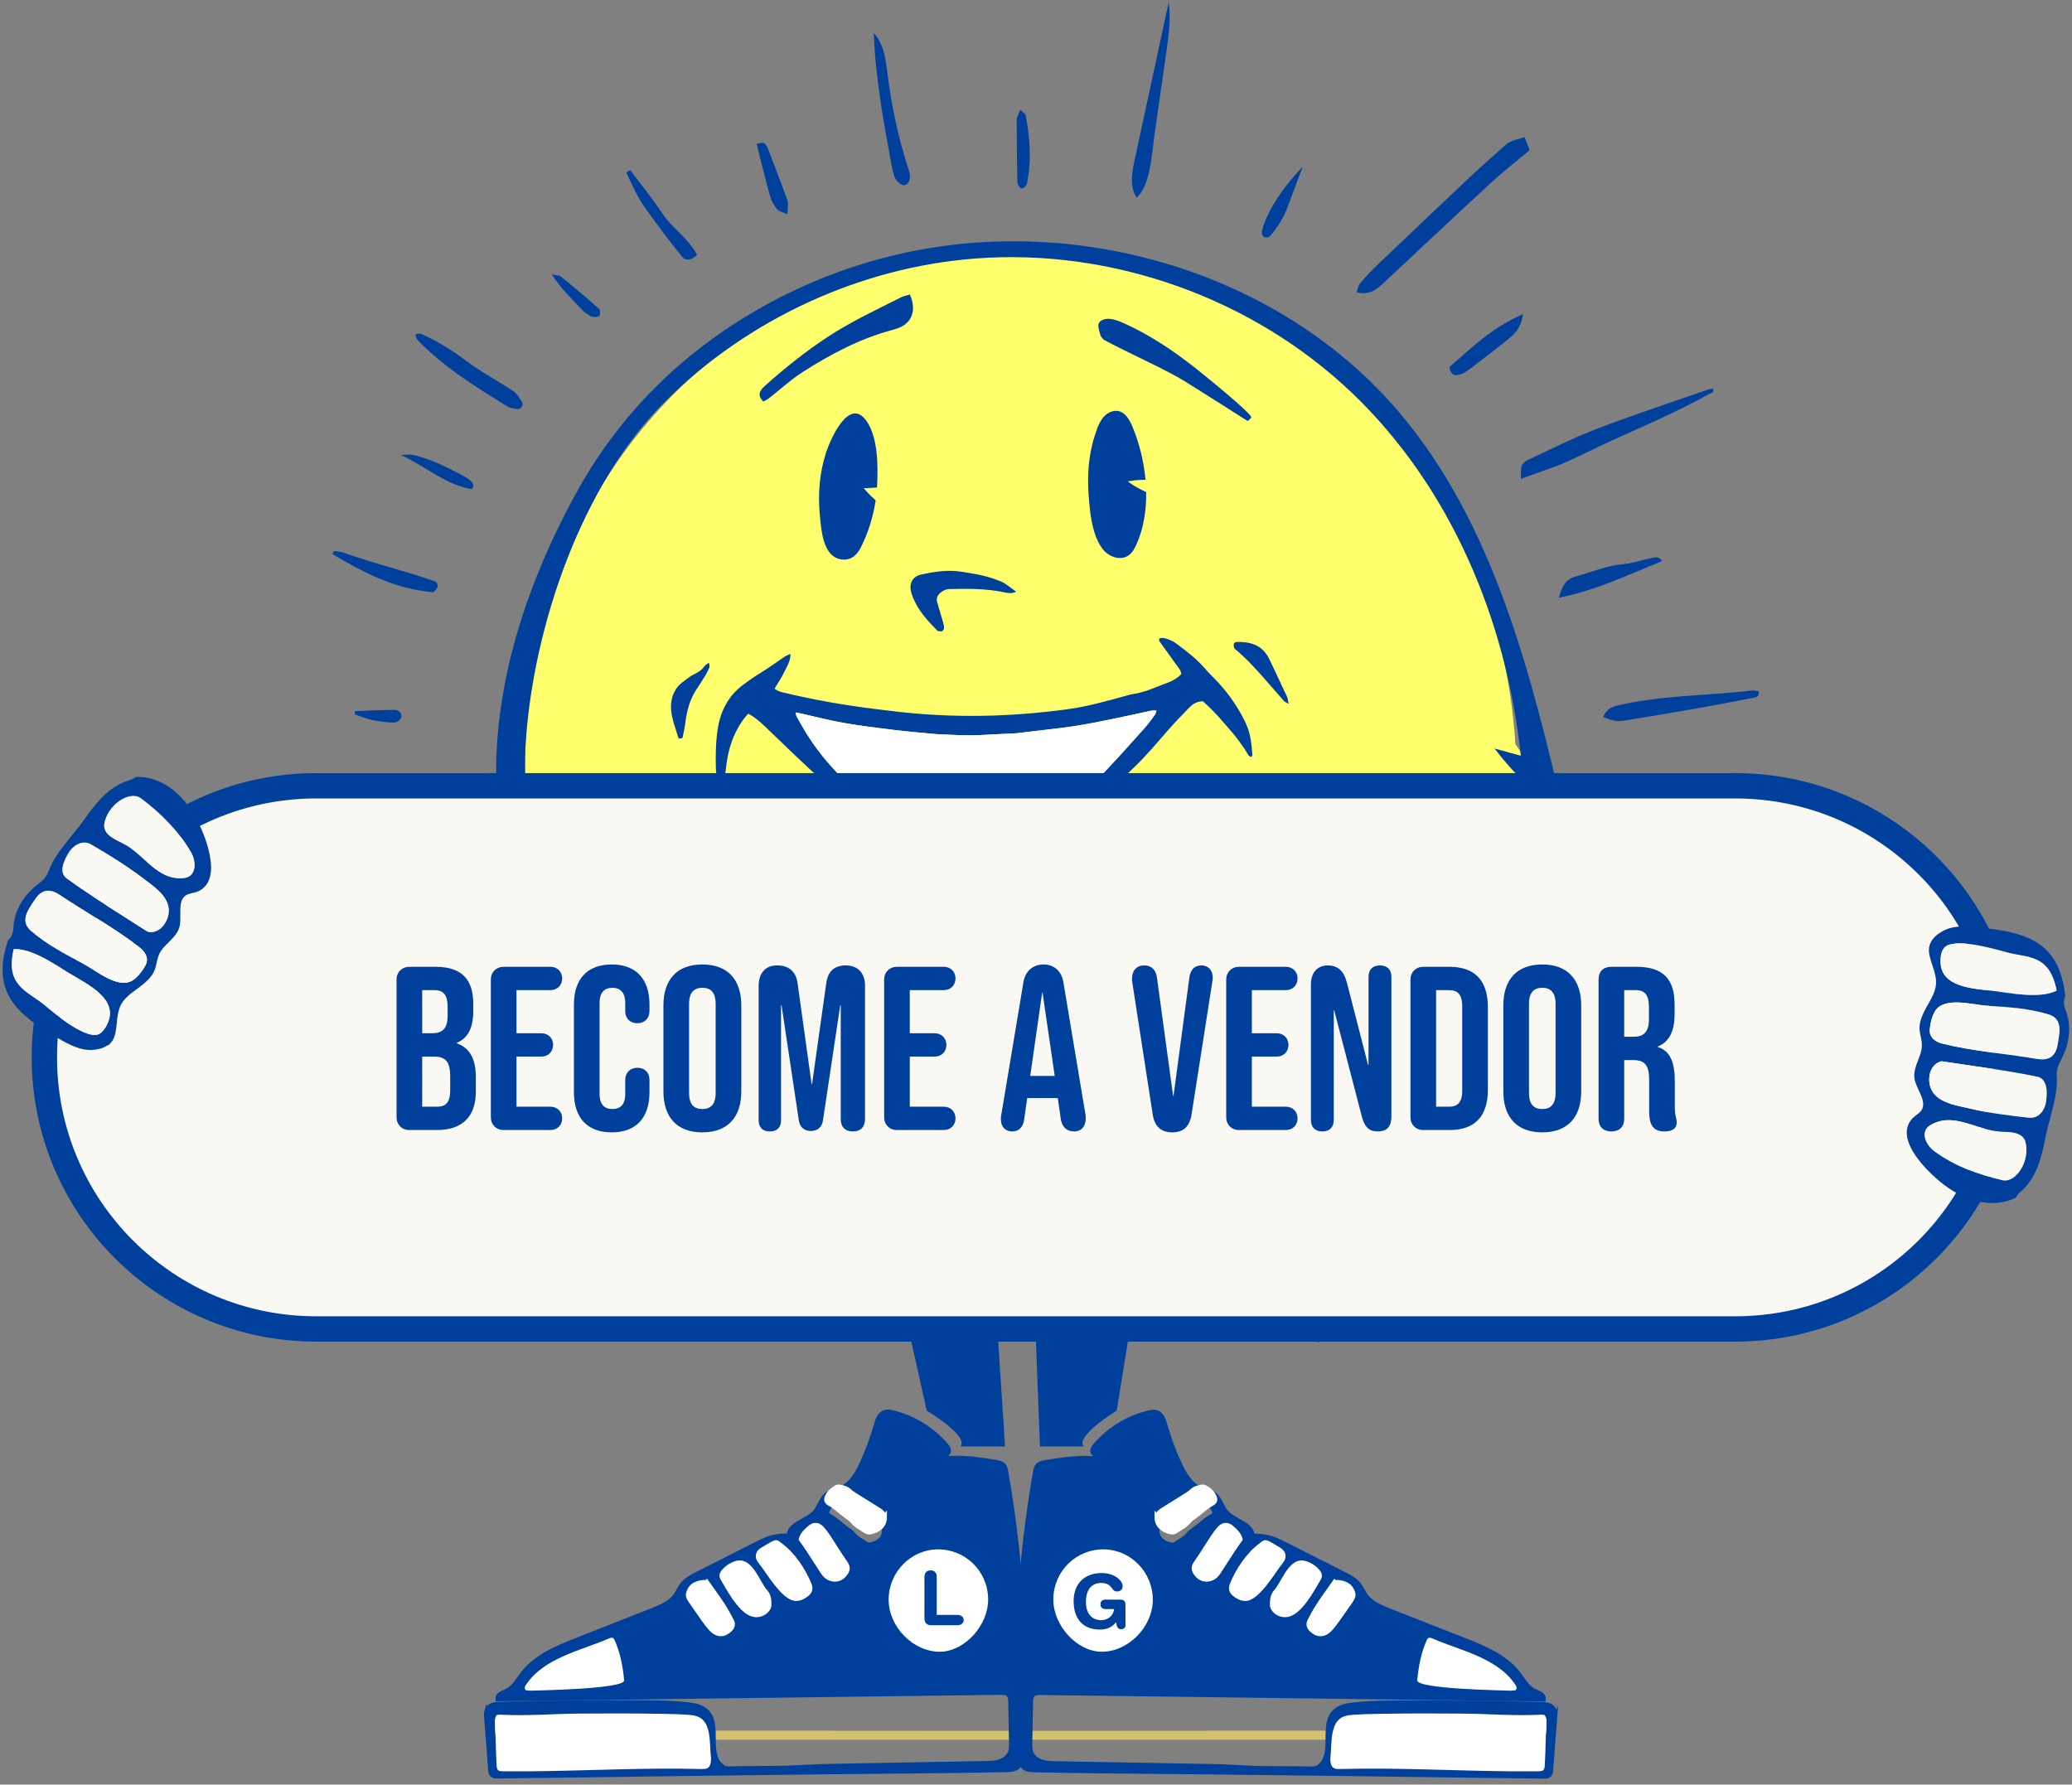 <?xml version="1.0" encoding="UTF-8"?> <svg xmlns="http://www.w3.org/2000/svg" width="368" height="317" viewBox="0 0 368 317" fill="none"><rect x="0" y="0" width="368" height="317" fill="#808080" stroke="none"/><g clip-path="url(#clip0_773_13568)"><path d="M93.333 132.208C92.05 184.355 131.24 224.848 179.801 224.848C228.362 224.848 272.532 184.49 269.152 132.208C266.028 83.8 229.796 44.393 181.25 44.393C132.704 44.393 94.54 83.725 93.348 132.208H93.333Z" fill="#FFFF6E"></path><path d="M269.152 132.208L279.429 147.042L264.791 164.741L247.376 148.475L269.152 132.208Z" fill="#FFFF6E"></path><path d="M55.592 191.756C55.637 191.5 55.652 191.048 55.803 190.626C56.92 187.505 57.75 184.279 59.319 181.324C60.511 179.093 61.99 177.073 64.027 175.52C64.45 175.203 64.903 174.841 65.385 174.676C67.845 173.907 68.796 174.811 69.007 176.816C69.46 181.007 68.992 185.093 67.091 188.877C66.019 191.033 64.646 193.053 63.273 195.043C61.915 197.018 60.164 197.334 58.127 196.113C56.573 195.179 55.652 193.792 55.577 191.741L55.592 191.756Z" fill="white"></path><path d="M76.779 181.55C76.296 183.917 75.873 186.299 75.315 188.651C74.681 191.334 72.81 193.143 70.682 194.726C70.395 194.937 70.079 195.133 69.747 195.239C69.007 195.465 68.298 195.329 67.77 194.757C67.332 194.304 67.513 193.762 67.725 193.249C69.49 189.013 70.592 184.565 71.648 180.133C71.98 178.746 72.734 177.932 74.032 177.495C74.862 177.224 75.436 177.42 75.828 178.173C76.371 179.229 76.703 180.329 76.764 181.565L76.779 181.55Z" fill="white"></path><path d="M294.142 164.5C293.991 164.304 293.84 164.109 293.689 163.928C288.966 158.229 282.341 153.857 279.429 147.058C275.173 152.606 270.103 157.52 264.414 161.576C261.561 158.41 258.709 155.229 255.872 152.063C262.195 161.47 259.253 157.34 252.764 157.716C255.948 157.656 260.747 162.676 262.18 167.425C263.614 172.174 260.067 177.179 257.366 181.4C238.156 211.461 200.339 228.919 165.179 222.692C122.699 215.17 90.647 175.144 93.348 132.239C94.661 111.344 103.323 85.957 118.247 71.182C132.885 56.695 152.729 47.468 173.297 45.916C197.563 44.077 222.462 52.971 240.073 69.75C257.608 86.454 267.552 110.168 270.103 134.244C268.548 133.822 266.994 133.384 265.44 132.962C268.926 137.53 273.106 141.57 277.814 144.887C271.823 119.439 265.304 92.921 248.327 73.037C228.03 49.278 194.228 38.709 163.473 44.348C150.315 46.76 137.699 52.157 126.834 59.951C116.784 67.187 108.589 76.293 102.599 87.102C91.401 107.289 84.46 131.183 90.134 154.174C90.209 154.505 90.224 154.852 90.255 155.289C91.054 156.194 91.824 157.129 92.533 158.093C94.797 161.139 96.94 164.636 97.619 168.42C97.905 170.048 97.875 171.752 97.241 173.305C97.106 173.606 96.955 173.908 96.789 174.194C96.819 174.194 96.864 174.224 96.894 174.239C97.785 174.616 98.373 175.144 98.705 176.124C99.249 177.797 99.837 179.471 100.742 181.008C101.678 182.576 102.553 184.189 103.489 185.742C117.598 208.989 143.116 224.999 170.098 227.939C195.209 230.682 221.33 222.15 239.967 205.129C249.731 196.22 259.343 184.31 272.562 184.536C280.349 184.672 289.268 188.953 295.183 183.903C300.631 179.26 298.578 170.29 294.172 164.546L294.142 164.5ZM270.238 172.943C268.684 172.4 267.462 171.058 266.602 169.702C265.787 168.42 265.138 166.882 265.123 165.33C265.017 165.134 264.896 164.938 264.791 164.742C264.791 164.742 264.836 164.696 264.836 164.681C264.972 164.938 265.108 165.179 265.259 165.435C265.394 165.676 265.545 165.918 265.681 166.159C265.832 166.4 265.968 166.641 266.119 166.867C266.27 167.093 266.421 167.335 266.571 167.561C266.722 167.787 266.888 168.028 267.039 168.254C267.205 168.48 267.371 168.707 267.537 168.933C267.658 169.083 267.764 169.249 267.884 169.4C268.337 169.988 268.85 170.516 269.303 171.089C269.725 171.616 270.163 172.204 270.254 172.883C270.254 172.883 270.223 172.943 270.208 172.943H270.238Z" fill="#00409D"></path><path d="M221.36 128.666C220.032 125.831 218.297 123.284 216.154 121.007C215.46 120.269 214.706 119.575 214.057 118.806C212.548 117.042 210.722 115.655 208.866 114.283C208.518 114.027 208.141 113.816 207.749 113.665C207.16 113.454 206.572 113.153 205.878 113.424C205.878 113.605 205.847 113.786 205.923 113.907C206.904 115.294 207.915 116.681 208.911 118.067C209.273 118.58 209.741 119.047 209.801 119.756C209.213 120.329 208.579 120.781 207.824 121.083C206.979 121.414 206.134 121.746 205.289 122.078C203.946 122.62 202.588 123.103 201.139 123.299C200.777 123.344 200.415 123.48 200.053 123.57C196.597 124.52 193.156 125.5 189.595 125.982C179.454 127.354 169.51 127.58 159.263 126.404C153.846 125.786 148.443 125.047 143.101 123.902C141.788 123.63 140.491 123.344 139.193 123.027C138.635 122.892 138.046 122.756 137.578 122.304C138.167 121.309 138.801 120.404 139.268 119.409C139.736 118.429 140.4 117.495 140.4 116.153C139.947 116.364 139.615 116.469 139.329 116.665C137.91 117.615 136.537 118.64 135.073 119.53C134.017 120.163 133.021 120.872 132.04 121.595C129.384 123.555 127.981 126.254 127.483 129.419C127.105 131.847 127.075 134.304 127.151 136.776C127.166 137.425 127.452 137.892 127.815 138.359C128.071 138.676 128.599 138.555 128.675 138.133C128.811 137.515 128.886 136.867 128.962 136.234C129.294 133.203 130.184 130.384 131.965 127.882C132.236 127.505 132.553 127.158 132.885 126.766C134.017 127.369 134.922 128.138 135.752 128.937C139.359 132.344 142.86 135.887 146.617 139.128C148.836 141.058 150.933 143.138 153.318 144.857C154.827 145.942 156.321 147.133 157.98 147.962C165.797 151.927 173.614 151.731 181.899 149.53C184.344 148.882 186.637 147.872 188.75 146.485C189.64 145.897 190.5 145.264 191.406 144.706C193.458 143.44 195.36 141.977 197.17 140.379C198.574 139.143 199.857 137.786 201.215 136.505C203.478 134.379 205.455 131.982 207.492 129.661C208.684 128.304 209.952 126.992 211.22 125.681C211.869 125.017 212.653 124.595 213.619 124.55C213.8 124.701 213.951 124.852 214.102 124.987C215.898 126.585 217.422 128.47 218.991 130.279C219.761 131.168 220.41 132.148 221.089 133.098C221.33 133.445 221.511 133.852 221.753 134.183C221.843 134.319 222.07 134.364 222.236 134.455C222.341 134.274 222.432 134.183 222.432 134.093C222.281 132.223 222.13 130.369 221.33 128.635L221.36 128.666ZM205.183 126.857C204.55 127.716 203.931 128.59 203.222 129.389C200.913 131.982 198.589 134.56 196.205 137.093C193.564 139.912 193.488 139.867 189.67 140.666C184.992 141.661 180.239 141.902 175.47 141.947C172 141.977 168.529 141.721 165.043 141.676C160.968 141.631 156.969 140.832 152.925 140.455C152.14 140.379 151.522 140.033 150.948 139.505C147.553 136.369 144.625 132.857 142.347 128.801C142.06 128.289 141.758 127.776 141.487 127.264C141.396 127.098 141.381 126.902 141.29 126.555C141.683 126.63 141.939 126.661 142.181 126.721C144.731 127.294 147.266 127.957 149.847 128.409C152.684 128.907 155.551 129.269 158.418 129.615C160.908 129.917 163.413 130.143 165.918 130.369C167.306 130.49 168.695 130.49 170.083 130.565C173.297 130.731 176.497 130.399 179.696 130.294C180.767 130.264 181.823 130.083 182.88 129.962C185.475 129.646 188.086 129.389 190.682 128.997C193.111 128.62 195.526 128.138 197.925 127.64C200.128 127.203 202.316 126.691 204.504 126.223C204.746 126.178 205.017 126.223 205.365 126.223C205.274 126.48 205.259 126.706 205.153 126.857H205.183Z" fill="#00409D"></path><path d="M173.765 159.661C172.437 159.661 171.094 159.721 169.766 159.646C168.981 159.601 168.182 159.39 167.412 159.178C166.642 158.967 165.888 158.666 165.496 157.852C165.254 157.339 164.726 157.324 164.288 157.158C162.87 156.676 161.451 156.224 160.048 155.711C159.082 155.364 158.222 154.822 157.467 154.143C157.317 154.008 157.181 153.827 157.09 153.646C157.045 153.585 157.09 153.435 157.151 153.359C157.211 153.284 157.347 153.209 157.422 153.224C157.875 153.359 158.343 153.495 158.78 153.661C160.033 154.128 161.27 154.626 162.523 155.093C164.998 156.013 167.593 156.405 170.204 156.646C177.296 157.309 183.876 155.575 190.093 152.229C190.319 152.108 190.576 152.002 190.832 151.942C191.104 151.882 191.466 152.319 191.361 152.59C191.3 152.741 191.24 152.892 191.134 153.013C190.334 154.023 189.489 154.957 188.403 155.681C185.596 157.55 182.533 158.741 179.213 159.239C177.417 159.51 175.606 159.616 173.795 159.797C173.795 159.751 173.795 159.721 173.795 159.676L173.765 159.661Z" fill="#00409D"></path><path d="M180.511 105.102C179.575 105.524 178.896 105.313 178.277 105.193C175.078 104.529 171.864 104.56 168.634 104.635C167.985 104.65 167.472 104.921 166.989 105.328C166.461 105.781 166.265 106.308 166.446 106.957C166.748 108.072 167.11 109.173 167.427 110.288C167.548 110.695 167.653 111.118 167.669 111.54C167.669 111.736 167.503 112.022 167.337 112.112C167.155 112.203 166.869 112.128 166.642 112.097C166.537 112.082 166.431 111.977 166.341 111.886C164.666 110.183 163.081 108.419 162.161 106.173C161.995 105.781 161.859 105.374 161.768 104.967C161.481 103.534 162.161 102.374 163.549 102.072C165.933 101.544 168.333 101.168 170.792 101.56C172.845 101.876 174.882 102.193 176.844 102.931C177.357 103.127 177.885 103.293 178.353 103.58C179.017 103.987 179.635 104.499 180.495 105.117L180.511 105.102Z" fill="#00409D"></path><path d="M125.913 117.675C125.974 118.127 126.064 118.353 126.004 118.519C125.808 119.001 125.581 119.484 125.31 119.936C124.751 120.841 124.163 121.73 123.589 122.635C122.427 124.429 121.96 126.449 121.703 128.529C121.597 129.313 121.431 130.097 121.265 130.881C121.205 131.152 121.13 131.152 120.541 131.198C120.149 129.931 119.681 128.68 119.394 127.399C119.017 125.695 119.047 124.007 120.028 122.454C120.647 121.474 121.612 120.886 122.503 120.223C122.805 119.996 123.152 119.846 123.484 119.665C124.102 119.333 124.691 118.986 125.083 118.368C125.219 118.157 125.491 118.037 125.928 117.705L125.913 117.675Z" fill="#00409D"></path><path d="M228.845 125.032C228.423 124.76 228.181 124.67 228.03 124.504C227.034 123.388 226.069 122.273 225.088 121.142C223.337 119.137 221.557 117.147 219.519 115.428C219.399 115.323 219.218 115.232 219.187 115.097C219.127 114.856 219.082 114.569 219.142 114.343C219.187 114.192 219.459 114.041 219.64 114.026C222.085 113.966 224.197 114.584 225.375 116.966C226.295 118.82 227.14 120.72 228.03 122.589C228.227 123.027 228.468 123.434 228.634 123.886C228.74 124.157 228.755 124.474 228.845 125.017V125.032Z" fill="#00409D"></path><path d="M205.41 126.223C205.319 126.48 205.304 126.706 205.199 126.856C204.565 127.716 203.946 128.59 203.237 129.389C200.928 131.982 198.604 134.56 196.22 137.093C193.579 139.912 193.503 139.867 189.686 140.666C185.008 141.661 180.254 141.902 175.485 141.947C172.015 141.977 168.544 141.721 165.058 141.676C160.984 141.631 156.985 140.832 152.94 140.455C152.156 140.379 151.537 140.032 150.963 139.505C147.568 136.369 144.641 132.856 142.362 128.801C142.075 128.289 141.773 127.776 141.502 127.263C141.411 127.098 141.396 126.902 141.306 126.555C141.698 126.63 141.954 126.66 142.196 126.721C144.746 127.294 147.281 127.957 149.862 128.409C152.699 128.907 155.566 129.269 158.433 129.615C160.923 129.917 163.428 130.143 165.933 130.369C167.322 130.49 168.71 130.49 170.098 130.565C173.312 130.731 176.512 130.399 179.711 130.294C180.782 130.263 181.839 130.083 182.895 129.962C185.49 129.645 188.101 129.389 190.697 128.997C193.126 128.62 195.541 128.138 197.94 127.64C200.143 127.203 202.331 126.691 204.519 126.223C204.761 126.178 205.033 126.223 205.38 126.223H205.41Z" fill="white"></path><path d="M179.65 309.045C152.246 309.045 124.857 309.045 97.453 309.03C94.314 309.03 91.175 308.984 88.036 308.954C88.866 308.427 87.719 307.929 87.885 307.401C118.308 307.401 148.715 307.432 179.137 307.447C180.073 307.959 179.756 308.502 179.635 309.045H179.65Z" fill="#D3C172"></path><path d="M86.497 303.98C86.542 303.784 86.618 303.603 86.738 303.437C87.191 302.819 88.066 302.743 88.836 302.728C97.121 302.517 105.39 302.427 113.675 302.457C116.693 302.457 119.726 302.502 122.714 302.894C129.61 303.799 124.449 311.291 128.403 313.929C128.841 314.231 129.414 314.216 129.942 314.201C133.247 314.11 136.567 314.171 139.872 314.08C141.758 314.02 143.645 313.884 145.546 313.809C147.478 313.749 149.409 313.733 151.341 313.688C159.173 313.537 167.02 313.402 174.852 313.266C175.983 313.251 177.16 313.221 178.156 312.693C179.062 312.211 179.771 311.231 179.605 310.176C179.635 310.568 179.65 310.96 179.681 311.336C179.62 308.276 179.575 305.231 179.515 302.17C179.499 301.01 178.926 300.588 177.855 300.603C148.051 300.98 118.247 301.371 88.444 301.748C88.368 301.04 89.289 300.738 89.953 300.437C91.281 299.849 92.02 298.432 92.91 297.286C95.249 294.271 98.977 292.733 102.538 291.331C106.96 289.597 111.381 287.849 115.788 286.115C117.357 285.497 119.017 284.818 120.013 283.447C120.481 282.798 120.782 282.029 121.28 281.411C121.929 280.612 122.88 280.115 123.801 279.647C126.532 278.261 129.263 276.874 131.995 275.502C132.704 275.14 133.413 274.778 134.122 274.416C134.892 274.024 135.677 273.632 136.492 273.346C137.669 272.939 138.921 272.788 140.159 272.879C140.113 270.693 143.313 270.27 144.761 268.642C145.621 267.677 145.863 266.23 146.904 265.476C147.568 264.994 148.428 264.888 149.198 264.572C151.129 263.788 152.276 261.813 153.136 259.929C154.147 257.712 154.993 255.421 155.672 253.069C155.913 252.195 156.26 251.185 157.135 250.898C157.558 250.763 158.026 250.853 158.463 250.944C162.145 251.803 165.541 253.883 168.001 256.763C168.287 257.109 168.574 257.562 168.393 257.969C168.212 258.346 167.729 258.421 167.321 258.481C161.813 259.19 156.969 263.592 155.747 269.019C157.558 265.853 159.52 262.552 162.659 260.713C166.839 258.27 172.075 258.979 176.859 259.763C177.372 259.853 177.915 259.959 178.247 260.351C178.488 260.637 178.564 261.029 178.624 261.406C181.567 278.17 182.442 295.281 181.235 312.256C181.205 312.769 181.144 313.311 180.827 313.703C180.375 314.261 179.545 314.321 178.836 314.337C174.535 314.427 170.234 314.487 165.933 314.532C140.068 314.759 114.188 315.12 88.323 315.467C88.021 315.467 87.674 315.467 87.448 315.256C87.206 315.045 87.176 314.698 87.146 314.382C86.904 311.306 86.678 308.231 86.437 305.14C86.406 304.748 86.376 304.326 86.482 303.949L86.497 303.98ZM88.172 304.658C87.749 305.261 87.87 305.924 87.885 306.542C87.915 308.728 87.961 306.889 88.021 309.075C88.051 310.507 88.097 311.939 88.172 313.372C88.232 314.472 88.383 314.593 89.485 314.608C91.582 314.638 93.665 314.668 95.763 314.638C98.539 314.593 101.316 314.487 104.092 314.427C105.707 314.382 107.307 314.352 108.921 314.352C110.732 314.352 112.543 314.472 114.354 314.412C117.764 314.291 121.19 314.141 124.6 314.231C124.842 314.231 125.083 314.231 125.325 314.186C125.476 314.156 125.657 314.095 125.747 313.99C126.079 313.583 126.381 313.176 126.321 312.603C126.245 311.894 126.23 311.171 126.185 310.462C126.109 309.226 126.019 312.045 125.928 310.809C125.853 309.618 125.808 308.427 125.702 307.236C125.581 305.834 124.872 305.125 123.469 304.794C122.201 304.507 120.918 304.477 119.636 304.477C116.572 304.477 113.524 304.447 110.461 304.417C109.299 304.417 108.137 304.311 106.96 304.311C104.666 304.326 102.372 304.462 100.078 304.447C96.291 304.417 92.518 304.809 88.745 304.583C88.549 304.583 88.353 304.643 88.172 304.673V304.658ZM109.118 290.924C108.906 290.924 108.74 290.924 108.604 290.969C108.031 291.165 107.473 291.376 106.914 291.618C105.481 292.236 104.032 292.839 102.598 293.472C100.757 294.286 98.931 295.085 97.106 295.944C95.536 296.683 94.344 297.844 93.408 299.276C93.242 299.532 93.046 299.819 93.348 300.226C93.605 300.256 93.921 300.331 94.223 300.316C95.597 300.271 96.955 300.18 98.313 300.12C98.826 300.105 99.354 300.12 99.867 300.12C100.063 300.12 100.335 300.165 100.441 300.075C100.818 299.743 101.271 299.804 101.708 299.773C103.957 299.608 106.205 299.472 108.438 299.321C109.042 299.276 109.646 299.216 110.234 299.11C110.627 299.05 110.853 298.824 110.823 298.462C110.717 297.392 110.642 296.321 110.415 295.281C110.219 294.391 109.827 293.547 109.555 292.673C109.374 292.115 109.253 291.527 109.087 290.924H109.118ZM141.411 283.944C142.12 283.929 142.603 283.627 143.071 283.311C143.811 282.798 144.022 282.256 143.705 281.457C143.373 280.612 143.056 279.738 142.437 279.029C142 278.517 141.532 277.989 141.215 277.401C140.551 276.165 139.63 275.215 138.484 274.431C138.453 274.416 138.423 274.371 138.393 274.341C137.94 273.949 137.774 273.919 137.201 274.235C136.537 274.597 135.873 274.989 135.239 275.396C134.575 275.818 134.47 276.647 134.983 277.266C135.843 278.276 136.688 279.271 137.578 280.251C138.031 280.763 138.484 281.261 138.74 281.909C139.012 282.557 139.54 282.994 140.068 283.431C140.476 283.778 140.989 283.884 141.411 283.944ZM132.146 286.19C132.674 286.371 133.157 286.567 133.64 286.718C134.56 287.019 135.632 286.688 136.205 285.934C136.371 285.723 136.537 285.437 136.552 285.195C136.582 284.306 136.537 283.416 135.888 282.723C134.817 281.562 134.047 280.205 133.277 278.848C132.915 278.2 132.357 277.869 131.723 277.612C131.436 277.492 131.104 277.507 130.787 277.688C130.41 277.914 130.003 278.08 129.595 278.261C129.067 278.502 128.675 278.894 128.358 279.361C128.132 279.693 128.132 279.994 128.343 280.356C129.082 281.592 129.867 282.798 130.833 283.869C131.391 284.502 131.889 285.18 132.115 286.16L132.146 286.19ZM157.09 271.718C157.03 271.612 156.939 271.341 156.773 271.145C156.607 270.934 156.366 270.753 156.139 270.602C154.857 269.788 153.559 269.004 152.276 268.19C151.808 267.889 151.31 267.602 150.903 267.225C150.405 266.758 149.801 266.607 149.168 266.471C148.987 266.441 148.745 266.471 148.594 266.547C147.915 266.924 147.342 267.406 146.995 268.115C146.693 268.718 146.783 269.064 147.387 269.396C148.066 269.758 148.655 270.225 149.228 270.738C149.62 271.085 150.058 271.371 150.465 271.688C150.813 271.959 151.205 272.185 151.476 272.532C152.08 273.316 152.97 273.723 153.755 274.25C154.042 274.446 154.344 274.492 154.676 274.416C155.309 274.281 155.898 274.024 156.381 273.572C156.879 273.105 157.105 272.532 157.105 271.703L157.09 271.718ZM142.301 273.406C142.769 274.07 143.207 274.673 143.629 275.306C144.49 276.602 145.32 277.929 146.165 279.225C146.331 279.482 146.542 279.738 146.783 279.949C147.689 280.718 149.047 280.703 149.832 279.813C150.616 278.939 150.677 278.441 150.088 277.582C149.077 276.15 148.187 274.627 147.206 273.165C146.829 272.592 146.421 272.049 145.984 271.537C145.395 270.873 144.625 270.693 143.871 271.341C143.222 271.899 142.588 272.441 142.301 273.391V273.406ZM125.521 281.095C124.812 281.004 124.163 281.14 123.529 281.441C122.91 281.743 122.548 282.24 122.337 282.874C122.126 283.492 122.427 283.944 122.759 284.411C123.499 285.452 124.223 286.522 124.963 287.562C125.385 288.15 125.808 288.738 126.291 289.266C127.392 290.472 128.554 290.472 129.641 289.432C130.108 288.979 130.229 288.467 129.942 287.909C129.444 286.959 128.931 286.009 128.343 285.105C127.468 283.778 126.532 282.497 125.536 281.08L125.521 281.095Z" fill="#00409D" stroke="#00409D" stroke-width="0.896" stroke-miterlimit="10"></path><path d="M175.501 284.049C175.455 279.074 171.426 275.14 166.476 275.215C161.708 275.29 157.83 279.3 157.83 284.155C157.83 289.024 162.266 293.487 167.035 293.396C171.366 293.306 175.546 288.693 175.501 284.049Z" fill="white"></path><path d="M88.172 304.658C88.353 304.628 88.549 304.567 88.745 304.567C93.333 304.839 97.981 304.432 102.583 304.386C107.397 304.341 112.211 304.341 117.025 304.416C118.76 304.447 120.481 304.477 122.216 304.597C122.79 304.643 123.378 304.703 123.921 304.914C126.411 305.894 125.989 309.753 126.245 311.879C126.336 312.648 126.336 314.005 125.325 314.185C125.083 314.231 124.842 314.231 124.6 314.231C114.444 313.959 104.274 314.547 94.118 314.638C92.578 314.638 91.039 314.638 89.5 314.638C88.398 314.638 88.248 314.487 88.187 313.402C88.112 311.969 88.066 310.537 88.036 309.105C87.976 306.919 87.931 308.758 87.9 306.572C87.9 305.954 87.765 305.291 88.187 304.688L88.172 304.658Z" fill="white"></path><path d="M108.982 291.059C109.057 291.135 109.102 291.255 109.163 291.346C110.159 293.532 110.627 296.08 110.853 298.461C111.004 300.029 95.657 300.255 94.238 300.316C93.921 300.316 93.62 300.255 93.363 300.225C93.061 299.818 93.257 299.547 93.424 299.276C96.577 294.466 103.232 293.185 108.182 291.029C108.393 290.939 108.65 290.848 108.861 290.954C108.906 290.984 108.952 291.014 108.982 291.059Z" fill="white"></path><path d="M141.411 283.944C139.193 283.989 136.265 278.773 134.998 277.265C134.485 276.662 134.59 275.818 135.254 275.396C135.903 274.989 136.552 274.597 137.216 274.235C137.789 273.918 137.94 273.948 138.408 274.34C138.438 274.371 138.453 274.401 138.499 274.431C140.747 275.999 142.694 278.938 143.705 281.456C144.022 282.255 143.826 282.798 143.071 283.31C142.603 283.627 142.136 283.929 141.411 283.944Z" fill="white" stroke="white" stroke-width="0.874" stroke-miterlimit="10"></path><path d="M132.342 285.949C130.682 284.562 129.263 281.864 128.373 280.371C128.162 280.009 128.162 279.708 128.388 279.376C128.946 278.547 130.063 277.838 131.044 277.642C133.383 277.205 134.636 281.351 135.903 282.723C136.552 283.416 136.597 284.321 136.567 285.195C136.567 285.452 136.386 285.723 136.22 285.934C135.647 286.688 134.575 287.004 133.655 286.718C133.202 286.582 132.764 286.311 132.342 285.949Z" fill="white" stroke="white" stroke-width="0.874" stroke-miterlimit="10"></path><path d="M157.09 269.381C157.09 270.225 156.864 270.798 156.366 271.25C155.883 271.703 155.309 271.959 154.661 272.095C154.329 272.17 154.027 272.125 153.74 271.929C152.955 271.401 152.065 270.994 151.461 270.21C151.205 269.878 150.797 269.637 150.45 269.366C150.043 269.049 149.605 268.748 149.213 268.416C148.64 267.904 148.051 267.451 147.372 267.074C146.768 266.743 146.678 266.396 146.98 265.793C147.327 265.084 147.9 264.602 148.579 264.225C148.745 264.135 148.972 264.104 149.153 264.15C149.771 264.27 150.39 264.421 150.888 264.903C151.295 265.28 151.778 265.567 152.261 265.868C153.544 266.682 154.842 267.466 156.124 268.28C156.366 268.431 156.592 268.612 156.758 268.823C156.924 269.034 157.015 269.29 157.075 269.396L157.09 269.381Z" fill="white" stroke="white" stroke-width="0.874" stroke-miterlimit="10"></path><path d="M142.302 273.406C142.588 272.456 143.222 271.914 143.871 271.356C144.625 270.708 145.395 270.874 145.984 271.552C146.436 272.064 146.829 272.607 147.206 273.18C148.172 274.642 149.077 276.165 150.088 277.597C150.677 278.441 150.616 278.954 149.832 279.828C149.047 280.703 147.674 280.733 146.783 279.964C146.542 279.753 146.331 279.512 146.165 279.24C145.305 277.944 144.49 276.617 143.629 275.321C143.222 274.688 142.769 274.085 142.302 273.421V273.406Z" fill="white" stroke="white" stroke-width="0.874" stroke-miterlimit="10"></path><path d="M125.521 281.095C126.502 282.497 127.452 283.778 128.328 285.12C128.916 286.024 129.429 286.974 129.927 287.924C130.214 288.482 130.093 288.994 129.625 289.446C128.539 290.487 127.392 290.487 126.275 289.281C125.793 288.753 125.37 288.165 124.947 287.577C124.208 286.537 123.484 285.482 122.744 284.426C122.412 283.959 122.11 283.507 122.322 282.889C122.548 282.255 122.895 281.758 123.514 281.456C124.148 281.155 124.797 281.019 125.506 281.11L125.521 281.095Z" fill="white" stroke="white" stroke-width="0.874" stroke-miterlimit="10"></path><path d="M158.871 224.848L164.59 250.582C164.59 250.582 172.166 255.059 170.566 256.944H178.504L176.406 224.848H158.886H158.871Z" fill="#00409D"></path><path d="M183.468 224.847L184.706 256.943H192.477C190.908 255.074 198.332 250.581 198.332 250.581L202.603 224.169L183.468 224.847Z" fill="#00409D"></path><path d="M182.91 309.045C210.314 309.045 237.703 309.045 265.108 309.03C268.246 309.03 271.385 308.984 274.524 308.954C273.694 308.427 274.841 307.929 274.675 307.401C244.253 307.401 213.845 307.432 183.423 307.447C182.487 307.959 182.804 308.502 182.925 309.045H182.91Z" fill="#D3C172"></path><path d="M276.109 305.171C275.867 308.246 275.641 311.322 275.399 314.412C275.369 314.729 275.339 315.075 275.098 315.286C274.871 315.497 274.524 315.497 274.222 315.497C248.357 315.151 222.477 314.789 196.612 314.563C192.311 314.518 188.011 314.457 183.71 314.367C182.985 314.352 182.171 314.291 181.718 313.734C181.401 313.342 181.341 312.799 181.31 312.286C180.103 295.311 180.978 278.185 183.921 261.436C183.981 261.059 184.057 260.683 184.298 260.381C184.63 259.989 185.189 259.884 185.687 259.793C190.47 259.009 195.707 258.301 199.887 260.743C203.041 262.582 204.987 265.884 206.798 269.05C205.576 263.637 200.732 259.22 195.224 258.512C194.816 258.451 194.333 258.376 194.152 257.999C193.956 257.592 194.243 257.14 194.545 256.793C196.989 253.914 200.385 251.833 204.082 250.974C204.519 250.868 204.987 250.793 205.41 250.929C206.27 251.2 206.617 252.225 206.874 253.1C207.538 255.451 208.383 257.743 209.409 259.959C210.284 261.858 211.416 263.833 213.347 264.602C214.117 264.904 214.977 265.009 215.641 265.507C216.682 266.261 216.924 267.723 217.784 268.673C219.233 270.301 222.432 270.723 222.387 272.909C223.624 272.818 224.876 272.984 226.054 273.376C226.868 273.663 227.653 274.055 228.423 274.447C229.132 274.808 229.841 275.17 230.551 275.532C233.282 276.919 236.013 278.306 238.745 279.678C239.665 280.145 240.616 280.628 241.265 281.442C241.778 282.06 242.065 282.829 242.532 283.477C243.528 284.849 245.188 285.527 246.758 286.145C251.179 287.879 255.601 289.628 260.007 291.361C263.568 292.763 267.296 294.286 269.635 297.316C270.525 298.477 271.265 299.879 272.593 300.467C273.241 300.754 274.177 301.055 274.102 301.779C244.298 301.402 214.494 301.01 184.691 300.633C183.604 300.633 183.046 301.025 183.031 302.201C182.97 305.261 182.925 308.306 182.865 311.367C182.895 310.975 182.91 310.583 182.94 310.206C182.774 311.261 183.468 312.241 184.389 312.724C185.385 313.251 186.562 313.281 187.694 313.296C195.526 313.432 203.373 313.568 211.205 313.719C213.136 313.749 215.068 313.764 216.999 313.839C218.886 313.899 220.772 314.05 222.673 314.111C225.978 314.216 229.298 314.141 232.603 314.231C233.131 314.231 233.704 314.246 234.142 313.96C238.096 311.322 232.935 303.829 239.831 302.924C242.819 302.532 245.852 302.502 248.87 302.487C257.155 302.457 265.44 302.548 273.709 302.759C274.479 302.774 275.354 302.849 275.807 303.467C275.928 303.633 276.003 303.814 276.048 304.01C276.139 304.387 276.124 304.809 276.094 305.201L276.109 305.171ZM273.815 304.568C270.027 304.794 266.255 304.402 262.482 304.432C260.188 304.432 257.894 304.326 255.601 304.296C254.439 304.296 253.277 304.387 252.1 304.402C249.036 304.432 245.988 304.447 242.925 304.462C241.642 304.462 240.359 304.492 239.092 304.779C237.688 305.11 236.979 305.819 236.858 307.221C236.753 308.412 236.707 309.603 236.632 310.794C236.557 312.03 236.466 309.211 236.375 310.447C236.33 311.156 236.315 311.879 236.24 312.588C236.179 313.161 236.481 313.583 236.813 313.975C236.904 314.08 237.085 314.141 237.236 314.171C237.477 314.216 237.718 314.216 237.96 314.216C241.385 314.126 244.796 314.276 248.206 314.397C250.017 314.457 251.828 314.337 253.639 314.337C255.254 314.337 256.853 314.382 258.468 314.412C261.244 314.472 264.021 314.578 266.798 314.623C268.895 314.653 270.978 314.623 273.075 314.593C274.177 314.593 274.328 314.442 274.388 313.357C274.464 311.925 274.509 310.492 274.539 309.06C274.6 306.874 274.645 308.713 274.675 306.528C274.675 305.909 274.811 305.246 274.388 304.643C274.207 304.613 274.011 304.553 273.815 304.553V304.568ZM252.99 292.673C252.718 293.547 252.326 294.392 252.13 295.281C251.904 296.321 251.828 297.407 251.722 298.462C251.692 298.809 251.919 299.05 252.311 299.11C252.899 299.201 253.503 299.276 254.107 299.321C256.355 299.472 258.604 299.608 260.837 299.774C261.26 299.804 261.712 299.728 262.105 300.075C262.225 300.181 262.482 300.12 262.678 300.12C263.191 300.12 263.719 300.12 264.232 300.12C265.591 300.181 266.964 300.256 268.322 300.316C268.639 300.316 268.941 300.256 269.197 300.226C269.499 299.819 269.303 299.548 269.137 299.276C268.201 297.844 267.009 296.668 265.44 295.944C263.629 295.1 261.788 294.286 259.947 293.472C258.513 292.839 257.08 292.221 255.631 291.618C255.073 291.377 254.514 291.181 253.941 290.969C253.805 290.924 253.639 290.939 253.428 290.924C253.262 291.527 253.141 292.1 252.96 292.673H252.99ZM222.492 283.447C223.005 283.01 223.549 282.572 223.82 281.924C224.077 281.276 224.529 280.778 224.982 280.266C225.857 279.286 226.718 278.276 227.578 277.281C228.091 276.678 227.985 275.834 227.321 275.411C226.672 275.004 226.023 274.612 225.359 274.251C224.786 273.934 224.635 273.964 224.167 274.356C224.137 274.386 224.122 274.416 224.077 274.447C222.945 275.231 222.009 276.18 221.345 277.417C221.028 278.004 220.576 278.532 220.123 279.045C219.504 279.768 219.202 280.628 218.855 281.472C218.538 282.271 218.735 282.814 219.489 283.326C219.957 283.643 220.425 283.944 221.149 283.959C221.557 283.914 222.07 283.809 222.492 283.447ZM231.697 283.884C232.663 282.798 233.463 281.608 234.187 280.371C234.399 280.01 234.399 279.708 234.172 279.376C233.855 278.909 233.463 278.502 232.935 278.276C232.527 278.095 232.12 277.929 231.743 277.703C231.426 277.522 231.109 277.507 230.807 277.628C230.173 277.884 229.615 278.216 229.253 278.864C228.483 280.221 227.729 281.577 226.642 282.738C225.993 283.432 225.948 284.336 225.978 285.211C225.978 285.467 226.159 285.738 226.325 285.949C226.899 286.703 227.97 287.02 228.891 286.733C229.389 286.582 229.871 286.386 230.385 286.206C230.611 285.211 231.109 284.532 231.667 283.914L231.697 283.884ZM206.195 273.587C206.677 274.04 207.251 274.296 207.9 274.432C208.232 274.507 208.534 274.462 208.82 274.266C209.605 273.738 210.495 273.331 211.099 272.547C211.355 272.215 211.763 271.974 212.11 271.703C212.517 271.386 212.955 271.085 213.347 270.753C213.921 270.241 214.509 269.788 215.188 269.411C215.792 269.08 215.883 268.733 215.581 268.13C215.234 267.421 214.66 266.939 213.981 266.562C213.815 266.472 213.589 266.441 213.408 266.487C212.789 266.607 212.17 266.758 211.672 267.24C211.265 267.617 210.782 267.904 210.299 268.205C209.016 269.019 207.719 269.803 206.436 270.617C206.195 270.768 205.968 270.949 205.802 271.16C205.636 271.371 205.546 271.627 205.485 271.733C205.485 272.577 205.712 273.15 206.21 273.602L206.195 273.587ZM218.689 271.356C217.935 270.708 217.165 270.874 216.577 271.552C216.124 272.065 215.732 272.607 215.354 273.18C214.389 274.643 213.483 276.165 212.472 277.597C211.884 278.442 211.944 278.954 212.729 279.829C213.513 280.703 214.887 280.733 215.777 279.964C216.018 279.753 216.23 279.512 216.396 279.241C217.256 277.944 218.071 276.618 218.931 275.321C219.338 274.688 219.791 274.085 220.259 273.421C219.972 272.472 219.338 271.929 218.689 271.371V271.356ZM234.233 285.105C233.644 286.01 233.131 286.959 232.633 287.909C232.346 288.467 232.467 288.98 232.935 289.432C234.021 290.472 235.168 290.472 236.285 289.266C236.768 288.738 237.19 288.15 237.613 287.562C238.352 286.522 239.077 285.467 239.816 284.412C240.148 283.944 240.45 283.492 240.239 282.874C240.012 282.241 239.665 281.743 239.046 281.442C238.413 281.14 237.764 281.005 237.055 281.095C236.074 282.497 235.123 283.778 234.248 285.12L234.233 285.105Z" fill="#00409D" stroke="#00409D" stroke-width="0.896" stroke-miterlimit="10"></path><path d="M187.075 284.049C187.12 279.074 191.149 275.14 196.099 275.215C200.868 275.29 204.746 279.3 204.746 284.155C204.746 289.024 200.309 293.487 195.541 293.396C191.21 293.306 187.03 288.693 187.075 284.049Z" fill="white"></path><path d="M164.198 280.024C164.198 279.376 164.62 278.938 165.284 278.938C165.948 278.938 166.371 279.376 166.371 280.024V286.853H170.023C170.641 286.853 171.155 287.17 171.155 287.773C171.155 288.376 170.641 288.692 170.023 288.692H165.465C164.696 288.692 164.183 288.391 164.183 287.411V280.024H164.198Z" fill="#00409D"></path><path d="M199.902 288.662C199.902 289.054 199.6 289.401 199.147 289.401C198.529 289.401 198.347 289.009 198.212 288.165C197.593 288.949 196.718 289.461 195.36 289.461C191.979 289.461 190.682 287.125 190.682 284.441C190.682 281.2 192.704 279.421 195.676 279.421C198.106 279.421 199.389 280.868 199.389 281.727C199.389 282.481 198.83 282.692 198.363 282.692C197.276 282.692 197.684 281.185 195.556 281.185C194.047 281.185 192.87 282.165 192.87 284.592C192.87 286.476 193.805 287.788 195.586 287.788C196.748 287.788 197.759 287.004 197.865 285.828H196.431C195.963 285.828 195.45 285.662 195.45 284.984C195.45 284.456 195.752 284.14 196.31 284.14H198.996C199.63 284.14 199.887 284.456 199.887 285.059V288.662H199.902Z" fill="#00409D"></path><path d="M274.388 304.658C274.207 304.628 274.011 304.567 273.815 304.567C269.227 304.839 264.579 304.432 259.977 304.386C255.163 304.341 250.349 304.341 245.535 304.416C243.8 304.447 242.08 304.477 240.344 304.597C239.771 304.643 239.182 304.703 238.639 304.914C236.149 305.894 236.572 309.753 236.315 311.879C236.224 312.648 236.225 314.005 237.236 314.185C237.477 314.231 237.718 314.231 237.96 314.231C248.116 313.959 258.287 314.547 268.443 314.638C269.982 314.638 271.521 314.638 273.06 314.638C274.162 314.638 274.313 314.487 274.373 313.402C274.449 311.969 274.494 310.537 274.524 309.105C274.584 306.919 274.63 308.758 274.66 306.572C274.66 305.954 274.796 305.291 274.373 304.688L274.388 304.658Z" fill="white"></path><path d="M253.579 291.059C253.503 291.135 253.458 291.255 253.397 291.346C252.402 293.532 251.934 296.08 251.707 298.461C251.556 300.029 266.903 300.255 268.322 300.316C268.639 300.316 268.941 300.255 269.197 300.225C269.499 299.818 269.303 299.547 269.137 299.276C265.983 294.466 259.328 293.185 254.378 291.029C254.167 290.939 253.911 290.848 253.699 290.954C253.654 290.984 253.609 291.014 253.579 291.059Z" fill="white"></path><path d="M221.149 283.944C223.367 283.989 226.295 278.773 227.563 277.265C228.076 276.662 227.97 275.818 227.306 275.396C226.657 274.989 226.008 274.597 225.344 274.235C224.771 273.918 224.62 273.948 224.152 274.34C224.122 274.371 224.107 274.401 224.062 274.431C221.813 275.999 219.867 278.938 218.855 281.456C218.539 282.255 218.735 282.798 219.489 283.31C219.957 283.627 220.425 283.929 221.149 283.944Z" fill="white" stroke="white" stroke-width="0.874" stroke-miterlimit="10"></path><path d="M230.219 285.949C231.879 284.562 233.297 281.864 234.187 280.371C234.399 280.009 234.399 279.708 234.172 279.376C233.614 278.547 232.497 277.838 231.516 277.642C229.177 277.205 227.925 281.351 226.657 282.723C226.008 283.416 225.963 284.321 225.993 285.195C225.993 285.452 226.174 285.723 226.34 285.934C226.914 286.688 227.985 287.004 228.906 286.718C229.358 286.582 229.796 286.311 230.219 285.949Z" fill="white" stroke="white" stroke-width="0.874" stroke-miterlimit="10"></path><path d="M205.485 269.381C205.485 270.225 205.712 270.798 206.21 271.25C206.693 271.703 207.266 271.959 207.915 272.095C208.247 272.17 208.549 272.125 208.835 271.929C209.62 271.401 210.51 270.994 211.114 270.21C211.371 269.878 211.778 269.637 212.125 269.366C212.533 269.049 212.97 268.748 213.362 268.416C213.936 267.904 214.524 267.451 215.204 267.074C215.807 266.743 215.898 266.396 215.596 265.793C215.249 265.084 214.675 264.602 213.996 264.225C213.83 264.135 213.604 264.104 213.423 264.15C212.804 264.27 212.185 264.421 211.687 264.903C211.28 265.28 210.797 265.567 210.314 265.868C209.032 266.682 207.734 267.466 206.451 268.28C206.21 268.431 205.983 268.612 205.817 268.823C205.651 269.034 205.561 269.29 205.5 269.396L205.485 269.381Z" fill="white" stroke="white" stroke-width="0.874" stroke-miterlimit="10"></path><path d="M220.259 273.406C219.972 272.456 219.338 271.914 218.689 271.356C217.935 270.708 217.165 270.874 216.577 271.552C216.124 272.064 215.732 272.607 215.354 273.18C214.389 274.642 213.483 276.165 212.472 277.597C211.884 278.441 211.944 278.954 212.729 279.828C213.513 280.703 214.887 280.733 215.777 279.964C216.018 279.753 216.23 279.512 216.396 279.24C217.256 277.944 218.071 276.617 218.931 275.321C219.338 274.688 219.791 274.085 220.259 273.421V273.406Z" fill="white" stroke="white" stroke-width="0.874" stroke-miterlimit="10"></path><path d="M237.039 281.095C236.059 282.497 235.108 283.778 234.233 285.12C233.644 286.024 233.131 286.974 232.633 287.924C232.346 288.482 232.467 288.994 232.935 289.446C234.021 290.487 235.168 290.487 236.285 289.281C236.768 288.753 237.19 288.165 237.613 287.577C238.352 286.537 239.077 285.482 239.816 284.426C240.148 283.959 240.45 283.507 240.239 282.889C240.012 282.255 239.665 281.758 239.046 281.456C238.413 281.155 237.764 281.019 237.055 281.11L237.039 281.095Z" fill="white" stroke="white" stroke-width="0.874" stroke-miterlimit="10"></path><path d="M194.801 76.247C195.133 75.403 195.526 74.543 196.174 73.895C196.823 73.247 197.759 72.84 198.649 73.021C199.902 73.292 200.626 74.588 201.124 75.779C202.316 78.614 203.146 81.9 203.448 85.217C202.392 85.232 201.335 85.307 200.294 85.503C200.294 85.503 200.309 85.533 200.324 85.533C200.355 85.549 200.385 85.579 200.415 85.594C200.43 85.594 200.445 85.624 200.475 85.639C201.426 86.363 202.482 86.905 203.569 87.403C203.614 90.674 203.101 93.9 201.833 96.735C201.486 97.519 201.018 98.302 200.279 98.755C198.876 99.599 196.944 98.89 195.918 97.624C195.224 96.765 194.726 95.694 194.364 94.519C193.654 92.227 193.458 89.559 193.322 87.508C193.066 83.694 193.458 79.82 194.847 76.232L194.801 76.247Z" fill="#00409D"></path><path d="M146.678 80.498C146.678 80.498 146.708 80.408 146.723 80.347C147.508 78.011 150.903 70.096 154.057 75.026C155.943 77.981 155.958 82.85 155.777 86.242C155.777 86.363 155.762 86.483 155.747 86.604C154.962 86.634 154.178 86.709 153.408 86.724C153.408 86.724 153.423 86.755 153.438 86.755C153.438 86.77 153.468 86.785 153.484 86.8C153.499 86.845 153.665 87.026 153.695 87.041C154.253 87.704 154.872 88.307 155.521 88.88C155.083 91.82 154.193 94.684 152.835 97.338C152.171 98.619 151.175 99.524 149.605 99.388C146.089 99.071 145.848 94.006 145.591 91.292C145.259 87.674 145.561 83.935 146.693 80.468L146.678 80.498Z" fill="#00409D"></path><path d="M161.587 52.292C162.734 54.87 162.1 57.026 160.063 58.051C159.52 58.322 158.916 58.488 158.328 58.654C152.608 60.207 147.432 62.965 142.498 66.131C140.385 67.488 138.514 69.237 136.522 70.79C136.265 70.986 135.948 71.106 135.556 71.317C134.515 70.262 134.847 69.463 135.737 68.649C139.238 65.483 143.041 62.453 147.025 59.83C151.009 57.207 155.581 55.051 159.988 52.835C160.44 52.609 160.953 52.503 161.602 52.307L161.587 52.292Z" fill="#00409D"></path><path d="M221.632 74.815C221.632 74.815 210.586 67.775 209.439 67.141C205.123 64.729 200.566 62.769 196.235 60.463C195.873 60.267 195.526 59.86 195.42 59.468C195.043 58.111 194.681 57.237 196.024 56.754C197.231 56.317 198.981 57.116 200.038 57.614C204.444 59.634 208.488 62.377 212.291 65.362C213.076 65.981 222.703 73.714 222.221 74.197C222.009 74.408 221.813 74.604 221.602 74.815H221.632Z" fill="#00409D"></path><path d="M262.044 237.088C260.822 236.139 260.113 235.686 259.539 235.113C256.385 231.978 253.216 228.857 250.168 225.616C248.629 223.973 246.939 222.586 244.992 221.47C244.464 221.169 243.966 220.792 243.513 220.385C242.894 219.827 242.879 218.922 243.408 218.41C243.966 217.867 244.615 218.003 245.083 218.41C246.501 219.601 247.92 220.807 249.202 222.133C252.462 225.51 255.631 228.978 258.845 232.385C259.992 233.606 261.229 234.752 262.059 237.103L262.044 237.088Z" fill="#00409D"></path><path d="M107.563 234.571C108.152 232.491 109.374 230.757 110.491 228.993C111.623 227.199 112.8 225.481 113.343 223.385C113.796 221.591 115.199 220.491 116.633 219.496C116.919 219.3 117.674 219.405 117.93 219.646C118.202 219.903 118.127 220.506 118.187 220.973C118.187 221.079 118.111 221.214 118.036 221.305C114.686 225.752 111.336 230.199 107.986 234.632C107.956 234.677 107.79 234.617 107.578 234.586L107.563 234.571Z" fill="#00409D"></path><path d="M81.034 203.394C83.585 200.892 86.406 198.947 89.651 197.711C90.104 197.53 90.571 197.304 91.039 197.258C91.326 197.243 91.764 197.485 91.915 197.741C92.065 197.997 92.111 198.57 91.93 198.751C91.356 199.369 90.722 200.032 89.983 200.379C87.116 201.721 84.173 202.882 81.019 203.409L81.034 203.394Z" fill="#00409D"></path><path d="M234.58 238.295C234.248 238.37 234.052 238.461 234.006 238.415C232.029 236.38 230.068 234.345 228.136 232.28C227.895 232.023 227.759 231.646 227.608 231.3C227.321 230.621 226.914 229.943 227.563 229.249C228.046 228.737 228.921 229.129 229.615 230.169C230.913 232.129 232.226 234.074 233.493 236.064C233.931 236.742 234.202 237.526 234.58 238.295Z" fill="#00409D"></path><path d="M264.745 216.013C263.402 215.018 262.482 214.264 261.486 213.631C260.249 212.847 258.936 212.184 257.653 211.475C256.763 210.993 255.963 210.39 255.812 209.334C255.752 208.942 256.008 208.415 256.295 208.113C256.461 207.932 257.08 207.902 257.291 208.068C258.332 208.897 259.343 209.802 260.309 210.721C261.637 211.988 262.95 213.269 264.232 214.581C264.444 214.792 264.459 215.199 264.745 216.013Z" fill="#00409D"></path><path d="M130.652 237.617C131.421 235.431 132.176 233.245 132.991 231.089C133.202 230.516 133.67 230.049 134.409 230.23C135.013 230.366 135.405 231.346 135.043 232.099C134.515 233.2 133.941 234.3 133.262 235.31C132.659 236.215 131.889 236.999 131.195 237.828C131.014 237.753 130.833 237.692 130.652 237.617Z" fill="#00409D"></path><path d="M83.449 226.446C84.581 225.39 85.124 224.757 85.788 224.275C89.364 221.636 92.941 218.968 96.593 216.45C98.449 215.169 100.078 213.707 101.467 211.958C101.844 211.475 102.282 211.038 102.765 210.661C103.413 210.134 104.304 210.254 104.741 210.857C105.194 211.491 104.968 212.109 104.5 212.516C103.112 213.737 101.708 214.958 100.199 216.028C96.366 218.727 92.473 221.35 88.595 224.003C87.221 224.953 85.893 225.993 83.449 226.461V226.446Z" fill="#00409D"></path><path d="M270.782 24.387C271.129 25.277 271.385 25.94 271.672 26.679C269.318 28.654 266.964 30.478 264.791 32.483C258.589 38.196 252.462 43.97 246.305 49.729C244.856 51.086 243.468 52.594 240.933 51.915C241.144 51.357 241.22 50.754 241.552 50.347C242.517 49.217 243.528 48.116 244.6 47.091C249.806 42.116 255.012 37.156 260.249 32.227C262.407 30.191 264.625 28.201 266.843 26.226C268.096 25.096 268.247 25.066 270.782 24.372V24.387Z" fill="#00409D"></path><path d="M270.103 85.082C270.178 83.875 270.072 83.257 270.269 82.76C270.435 82.338 270.872 81.931 271.295 81.735C275.339 79.85 279.323 77.815 283.488 76.217C290.082 73.699 296.798 71.483 303.468 69.162C303.694 69.086 303.95 69.086 304.222 69.041C304.584 69.78 303.875 69.795 303.543 69.991C297.265 73.519 290.58 76.202 284.076 79.277C280.937 80.77 277.859 82.383 274.554 83.468C273.287 83.891 272.049 84.373 270.103 85.066V85.082Z" fill="#00409D"></path><path d="M201.894 35.106C200.354 32.95 201.245 29.664 201.803 27.101C203.72 18.191 205.651 9.296 207.568 0.387C207.975 3.402 207.553 6.447 207.115 9.462C206.421 14.286 205.742 19.096 205.048 23.92C204.565 27.282 204.368 32.829 201.894 35.106Z" fill="#00409D"></path><path d="M284.71 127.399C285.268 125.907 286.355 125.545 287.426 125.288C295.002 123.494 303.286 123.585 311.028 122.665C311.465 122.62 311.933 122.741 312.341 122.771C312.537 123.66 312.039 123.811 311.571 123.917C308.402 124.535 305.233 125.153 302.064 125.711C297.778 126.464 293.493 127.188 289.207 127.881C287.079 128.228 287.079 128.198 284.725 127.399H284.71Z" fill="#00409D"></path><path d="M73.746 59.392C74.274 59.317 74.545 59.197 74.727 59.272C77.443 60.478 80.295 62.181 82.77 64.066C85.561 66.192 88.338 67.564 91.19 69.493C91.839 69.93 92.292 70.745 92.714 71.453C93.046 72.026 92.473 72.765 91.839 72.659C91.235 72.553 90.587 72.493 90.089 72.177C84.415 68.679 78.74 65.166 74.078 60.312C73.927 60.161 73.912 59.875 73.746 59.392Z" fill="#00409D"></path><path d="M155.189 5.874C157.015 7.834 157.332 10.728 157.664 13.382C158.388 19.171 159.656 24.884 161.466 30.417C162.085 32.302 160.697 34.02 159.203 31.985C158.735 31.352 158.584 30.538 158.433 29.769C156.954 21.854 155.491 13.909 155.189 5.874Z" fill="#00409D"></path><path d="M276.863 106.187C277.361 104.242 278.055 102.886 279.791 102.418C282.658 101.634 285.404 100.443 288.422 100.187C290.007 100.051 291.561 99.479 293.146 99.162C293.825 99.026 294.594 98.695 295.183 99.675C289.252 102.072 283.518 104.861 276.863 106.172V106.187Z" fill="#00409D"></path><path d="M59.319 97.865C59.923 97.971 60.556 97.986 61.13 98.197C66.487 100.157 72.01 101.393 77.352 103.308C77.579 103.383 77.82 104.001 77.729 104.227C77.563 104.619 77.111 105.222 76.824 105.192C70.033 104.559 64.782 101.815 59.032 98.423L59.319 97.895V97.865Z" fill="#00409D"></path><path d="M270.495 55.805C270.238 57.795 269.363 58.986 268.246 59.92C265.772 61.971 263.206 63.915 260.656 65.845C260.173 66.207 259.569 66.478 258.981 66.599C258.136 66.78 257.577 66.343 257.411 65.212C261.275 61.85 265.017 58.141 270.495 55.805Z" fill="#00409D"></path><path d="M111.924 30.206C113.826 32.754 115.848 35.211 117.598 37.864C119.349 40.533 122.231 42.267 123.801 45.267C122.91 46.201 121.809 46.427 121.16 45.628C118.896 42.855 116.768 39.975 114.671 37.066C113.237 35.075 112.241 32.829 111.23 30.598C111.472 30.462 111.698 30.342 111.939 30.206H111.924Z" fill="#00409D"></path><path d="M134.379 25.548C134.952 25.458 135.345 25.292 135.601 25.397C135.903 25.533 136.175 25.895 136.311 26.211C137.518 29.317 138.725 32.438 139.842 35.573C140.068 36.191 139.872 36.96 139.857 38.061C139.027 37.684 138.363 37.563 138.046 37.186C137.503 36.538 137.02 35.739 136.793 34.94C135.933 31.865 135.194 28.759 134.379 25.548Z" fill="#00409D"></path><path d="M231.35 29.663C230.49 31.97 229.6 34.277 228.755 36.598C228.031 38.588 226.929 40.367 225.541 41.965C225.36 42.176 224.801 42.252 224.545 42.116C224.288 41.995 224.032 41.498 224.092 41.227C224.273 40.397 224.545 39.568 224.892 38.784C226.446 35.392 228.649 32.437 231.35 29.648V29.663Z" fill="#00409D"></path><path d="M83.781 86.891C79.073 86.077 75.918 83.032 71.15 80.785C72.387 80.785 72.795 80.695 73.263 80.785C76.507 81.524 79.555 83.032 82.513 84.66C83.886 85.413 84.445 86.182 83.781 86.876V86.891Z" fill="#00409D"></path><path d="M181.205 19.518C181.673 19.955 182.095 20.166 182.155 20.438C182.925 24.448 183.242 28.488 182.412 32.528C182.352 32.845 182.065 33.176 181.808 33.403C181.688 33.508 181.265 33.448 181.159 33.312C180.933 33.041 180.707 32.679 180.692 32.347C180.616 28.669 180.571 24.975 180.571 21.282C180.571 20.754 180.948 20.212 181.205 19.503V19.518Z" fill="#00409D"></path><path d="M97.981 48.705C98.751 48.901 99.324 48.885 99.656 49.157C101.935 50.996 104.168 52.88 106.356 54.825C106.613 55.051 106.658 55.835 106.447 56.122C106.266 56.363 105.602 56.303 105.164 56.273C104.938 56.273 104.726 56.061 104.53 55.926C104.228 55.715 103.881 55.534 103.64 55.278C101.708 53.257 99.641 51.358 97.981 48.69V48.705Z" fill="#00409D"></path><path d="M63.016 126.313C65.325 126.223 67.649 126.117 69.958 126.087C70.561 126.087 71.165 126.343 71.286 127.082C71.376 127.685 70.622 128.409 69.777 128.363C68.554 128.288 67.332 128.152 66.125 127.896C65.069 127.67 64.042 127.248 63.016 126.901C63.016 126.705 63.016 126.509 63.016 126.313Z" fill="#00409D"></path><path d="M308.179 139.579H56.169C29.499 139.579 7.879 161.178 7.879 187.821C7.879 214.464 29.499 236.063 56.169 236.063H308.179C334.849 236.063 356.469 214.464 356.469 187.821C356.469 161.178 334.849 139.579 308.179 139.579Z" fill="#FAF8F3" stroke="#00409D" stroke-width="4.5" stroke-miterlimit="10"></path><path d="M343.023 167.183C342.933 167.333 342.857 167.514 342.782 167.68C342.042 169.61 343.627 171.675 343.838 174.057C344.004 175.972 342.963 177.404 342.088 179.017C341.62 179.891 341.197 180.751 341.001 181.731C340.699 183.193 341.288 184.158 341.333 185.515C341.409 187.52 339.9 189.148 339.99 191.273C340.081 193.067 342.027 195.133 341.469 196.806C341.167 197.696 340.156 198.088 339.598 198.721C336.263 202.445 342.601 208.46 345.362 210.525C349.271 213.45 353.903 214.701 357.993 212.771C358.265 212.409 358.461 212.033 358.853 211.701C361.766 209.259 362.626 205.399 363.335 201.841C364.044 198.284 365.553 194.665 365.282 191.017C365.191 189.796 365.795 188.816 366.308 187.761C367.575 185.198 367.938 182.123 366.866 179.439C366.489 178.504 366.474 177.6 366.806 176.982C365.765 167.017 359.653 165.615 351.444 164.725C349.361 164.499 346.901 164.318 345 165.419C344.442 165.735 344.004 166.052 343.657 166.384C343.642 166.399 343.627 166.414 343.612 166.429C343.355 166.685 343.189 166.926 343.023 167.183ZM355.262 201.012C356.876 201.088 359.095 201.012 359.698 202.716C360.679 206.108 358.084 210.193 355.639 209.636C351.368 208.671 347.279 207.148 343.672 204.57C341.876 203.289 341.092 200.952 342.767 199.912C346.917 197.364 351.036 200.801 355.262 200.997V201.012ZM344.879 188.515C350.206 189.344 356.076 190.052 361.841 191.258C363.607 191.635 363.652 193.912 363.395 195.66C363.139 197.379 361.977 198.706 360.392 198.54C356.891 198.163 353.39 197.741 349.95 196.927C347.249 196.294 343.295 195.826 342.706 192.54C342.616 191.997 342.616 191.424 342.721 190.882C342.948 189.751 343.657 188.756 344.879 188.5V188.515ZM342.812 182.243C342.963 181.324 343.189 180.389 343.687 179.59C345.347 176.952 350.372 178.504 353.013 178.655C356.65 178.866 360.302 179.123 363.818 180.178C366.444 180.977 365.795 183.479 365.448 185.545C365.101 187.625 363.939 188.454 361.781 188.093C356.212 187.158 350.418 186.736 344.94 185.364C344.004 185.138 343.053 184.565 342.797 183.63C342.691 183.238 342.721 182.816 342.797 182.409C342.797 182.349 342.812 182.303 342.827 182.243H342.812ZM345.181 168.509C346.63 166.353 354.1 168.509 356.212 169.112C360.075 170.213 363.984 169.323 365.282 175.972C362.264 177.449 357.254 176.424 354.1 176.032C350.599 175.595 344.683 175.444 344.653 170.831C344.653 170.349 344.683 169.836 344.804 169.369C344.879 169.067 345 168.781 345.181 168.524V168.509Z" fill="#00409C"></path><path d="M355.262 201.013C356.876 201.088 359.095 201.013 359.698 202.716C360.679 206.108 358.084 210.194 355.639 209.636C351.368 208.671 347.279 207.148 343.672 204.57C341.876 203.289 341.092 200.952 342.767 199.912C346.917 197.364 351.036 200.801 355.262 200.997V201.013Z" fill="#FAF8F3"></path><path d="M344.879 188.515C350.206 189.344 356.077 190.053 361.841 191.259C363.607 191.636 363.652 193.912 363.395 195.661C363.139 197.38 361.977 198.706 360.392 198.54C356.891 198.163 353.39 197.741 349.95 196.927C347.249 196.294 343.295 195.827 342.706 192.54C342.616 191.998 342.616 191.425 342.721 190.882C342.948 189.751 343.657 188.756 344.879 188.5V188.515Z" fill="#FAF8F3"></path><path d="M342.812 182.243C342.963 181.323 343.189 180.389 343.687 179.59C345.347 176.951 350.372 178.504 353.013 178.655C356.65 178.866 360.302 179.122 363.818 180.178C366.444 180.977 365.795 183.479 365.448 185.545C365.101 187.625 363.939 188.454 361.781 188.092C356.212 187.158 350.418 186.736 344.94 185.364C344.004 185.138 343.053 184.565 342.797 183.63C342.691 183.238 342.721 182.816 342.797 182.409C342.797 182.349 342.812 182.303 342.827 182.243H342.812Z" fill="#FAF8F3"></path><path d="M345.181 168.509C346.63 166.354 354.1 168.509 356.212 169.113C360.075 170.213 363.984 169.324 365.282 175.972C362.264 177.449 357.254 176.424 354.1 176.032C350.599 175.595 344.683 175.444 344.653 170.831C344.653 170.349 344.683 169.836 344.804 169.369C344.879 169.067 345 168.781 345.181 168.525V168.509Z" fill="#FAF8F3"></path><path d="M19.152 185.71C19.303 185.605 19.439 185.469 19.574 185.348C21.038 183.886 20.434 181.353 21.219 179.092C21.853 177.283 23.392 176.393 24.841 175.293C25.626 174.69 26.365 174.072 26.953 173.258C27.829 172.037 27.693 170.936 28.191 169.67C28.945 167.8 30.998 166.941 31.767 164.966C32.431 163.293 31.481 160.609 32.688 159.313C33.322 158.619 34.408 158.68 35.178 158.333C39.735 156.298 36.43 148.217 34.755 145.202C32.386 140.936 28.674 137.89 24.162 137.996C23.77 138.207 23.438 138.478 22.939 138.614C19.288 139.654 16.918 142.82 14.806 145.775C12.693 148.73 9.841 151.413 8.588 154.85C8.166 156.011 7.23 156.644 6.31 157.398C4.107 159.222 2.507 161.876 2.386 164.755C2.341 165.765 1.994 166.579 1.42 167.016C-1.718 176.529 3.277 180.313 10.414 184.474C12.225 185.529 14.398 186.705 16.586 186.479C17.22 186.419 17.748 186.298 18.201 186.147C18.216 186.147 18.246 186.132 18.261 186.117C18.593 185.997 18.85 185.831 19.107 185.665L19.152 185.71ZM21.853 149.83C20.419 149.107 18.352 148.262 18.503 146.468C19.001 142.971 23.045 140.317 25.037 141.81C28.538 144.433 31.647 147.493 33.88 151.323C34.997 153.222 34.755 155.68 32.809 155.936C27.98 156.569 25.626 151.73 21.853 149.83ZM26.199 165.479C21.672 162.554 16.617 159.509 11.863 156.041C10.399 154.986 11.29 152.891 12.255 151.398C13.191 149.936 14.791 149.197 16.179 149.996C19.212 151.775 22.245 153.584 25.037 155.74C27.24 157.428 30.651 159.464 29.851 162.705C29.715 163.232 29.474 163.76 29.157 164.212C28.478 165.162 27.436 165.78 26.214 165.494L26.199 165.479ZM25.505 172.052C24.977 172.836 24.388 173.589 23.619 174.102C21.023 175.836 17.069 172.368 14.73 171.147C11.501 169.474 8.256 167.74 5.495 165.343C3.428 163.549 5.042 161.529 6.204 159.78C7.366 158.016 8.77 157.745 10.595 158.951C15.289 162.072 20.404 164.845 24.841 168.328C25.595 168.931 26.244 169.836 26.078 170.785C26.018 171.192 25.807 171.554 25.58 171.901C25.55 171.946 25.52 171.991 25.49 172.037L25.505 172.052ZM17.718 183.6C15.515 184.971 9.584 179.951 7.894 178.534C4.816 175.956 0.892 175.157 2.432 168.569C5.782 168.449 9.947 171.434 12.648 173.077C15.651 174.916 20.993 177.449 19.137 181.7C18.941 182.152 18.714 182.605 18.397 182.981C18.201 183.223 17.975 183.434 17.718 183.6Z" fill="#00409C"></path><path d="M21.853 149.831C20.419 149.107 18.352 148.263 18.503 146.469C19.001 142.971 23.045 140.318 25.037 141.81C28.538 144.434 31.647 147.494 33.88 151.323C34.997 153.223 34.755 155.68 32.809 155.936C27.98 156.569 25.626 151.73 21.853 149.831Z" fill="#FAF8F3"></path><path d="M26.199 165.479C21.672 162.554 16.617 159.509 11.863 156.042C10.399 154.986 11.29 152.891 12.255 151.398C13.191 149.936 14.791 149.197 16.179 149.996C19.212 151.775 22.245 153.584 25.037 155.74C27.24 157.429 30.651 159.464 29.851 162.705C29.715 163.233 29.474 163.76 29.157 164.213C28.478 165.162 27.436 165.78 26.214 165.494L26.199 165.479Z" fill="#FAF8F3"></path><path d="M25.505 172.052C24.977 172.836 24.388 173.59 23.619 174.102C21.023 175.836 17.069 172.369 14.73 171.147C11.501 169.474 8.256 167.74 5.495 165.343C3.427 163.549 5.042 161.529 6.204 159.78C7.366 158.017 8.77 157.745 10.595 158.951C15.289 162.072 20.404 164.846 24.841 168.328C25.595 168.931 26.244 169.836 26.078 170.786C26.018 171.193 25.807 171.554 25.58 171.901C25.55 171.946 25.52 171.992 25.49 172.037L25.505 172.052Z" fill="#FAF8F3"></path><path d="M17.718 183.6C15.515 184.972 9.584 179.952 7.894 178.535C4.816 175.957 0.892 175.158 2.432 168.57C5.782 168.449 9.947 171.434 12.648 173.078C15.651 174.917 20.993 177.449 19.137 181.701C18.941 182.153 18.714 182.605 18.397 182.982C18.201 183.223 17.975 183.434 17.718 183.6Z" fill="#FAF8F3"></path><path d="M72.707 200.727C71.382 200.727 70.429 199.774 70.429 198.449V174.011C70.429 172.686 71.382 171.733 72.707 171.733H77.305C82.026 171.733 84.056 173.929 84.056 178.402V179.562C84.056 182.544 83.145 184.408 81.115 185.236V185.319C83.559 186.147 84.512 188.301 84.512 191.366V193.851C84.512 198.324 82.151 200.727 77.595 200.727H72.707ZM74.985 183.538H76.766C78.465 183.538 79.5 182.792 79.5 180.473V178.857C79.5 176.787 78.796 175.875 77.18 175.875H74.985V183.538ZM74.985 196.585H77.595C79.127 196.585 79.956 195.881 79.956 193.727V191.2C79.956 188.508 79.086 187.68 77.015 187.68H74.985V196.585ZM89.453 200.727C88.127 200.727 87.175 199.774 87.175 198.449V174.011C87.175 172.686 88.127 171.733 89.453 171.733H97.778C98.979 171.733 99.849 172.603 99.849 173.804C99.849 175.006 98.979 175.875 97.778 175.875H91.731V183.538H96.163C97.364 183.538 98.234 184.408 98.234 185.609C98.234 186.81 97.364 187.68 96.163 187.68H91.731V196.585H97.778C98.979 196.585 99.849 197.454 99.849 198.656C99.849 199.857 98.979 200.727 97.778 200.727H89.453ZM108.641 201.141C104.251 201.141 101.931 198.49 101.931 194.017V178.443C101.931 173.97 104.251 171.319 108.641 171.319C113.032 171.319 115.351 173.97 115.351 178.443V179.603C115.351 180.887 114.481 181.757 113.197 181.757C111.913 181.757 111.044 180.887 111.044 179.603V178.153C111.044 176.248 110.132 175.461 108.766 175.461C107.399 175.461 106.488 176.248 106.488 178.153V194.348C106.488 196.253 107.399 196.999 108.766 196.999C110.132 196.999 111.044 196.253 111.044 194.348V191.822C111.044 190.538 111.913 189.668 113.197 189.668C114.481 189.668 115.351 190.496 115.351 191.822V194.017C115.351 198.49 113.032 201.141 108.641 201.141ZM124.744 201.141C120.27 201.141 117.827 198.49 117.827 193.851V178.609C117.827 173.97 120.27 171.319 124.744 171.319C129.217 171.319 131.66 173.97 131.66 178.609V193.851C131.66 198.49 129.217 201.141 124.744 201.141ZM124.744 196.999C126.193 196.999 127.104 196.212 127.104 194.141V178.319C127.104 176.248 126.193 175.461 124.744 175.461C123.294 175.461 122.383 176.248 122.383 178.319V194.141C122.383 196.212 123.294 196.999 124.744 196.999ZM136.73 200.975C135.446 200.975 134.742 200.271 134.742 198.987V175.13C134.742 172.893 135.901 171.485 138.014 171.485C140.126 171.485 141.369 172.562 141.659 174.674L144.144 192.567H144.227L146.753 174.591C147.043 172.562 148.161 171.485 150.232 171.485C152.386 171.485 153.629 172.893 153.629 175.047V198.821C153.629 200.188 152.842 200.975 151.475 200.975C150.108 200.975 149.321 200.188 149.321 198.821V178.526H149.238L146.173 198.946C146.008 200.188 145.262 200.892 144.019 200.892C142.777 200.892 142.031 200.188 141.866 198.946L138.801 178.526H138.718V198.987C138.718 200.271 138.014 200.975 136.73 200.975ZM159.307 200.727C157.981 200.727 157.028 199.774 157.028 198.449V174.011C157.028 172.686 157.981 171.733 159.307 171.733H167.632C168.833 171.733 169.703 172.603 169.703 173.804C169.703 175.006 168.833 175.875 167.632 175.875H161.585V183.538H166.016C167.217 183.538 168.087 184.408 168.087 185.609C168.087 186.81 167.217 187.68 166.016 187.68H161.585V196.585H167.632C168.833 196.585 169.703 197.454 169.703 198.656C169.703 199.857 168.833 200.727 167.632 200.727H159.307ZM179.744 200.975C178.667 200.975 177.756 200.271 177.756 198.738C177.756 198.49 177.797 198.241 177.839 197.993L181.774 174.426C182.105 172.52 183.43 171.319 185.336 171.319C187.241 171.319 188.525 172.52 188.856 174.426L192.791 197.993C192.832 198.241 192.832 198.449 192.832 198.656C192.832 200.064 192.087 200.975 190.761 200.975C189.395 200.975 188.608 200.105 188.401 198.78L187.862 194.969V195.052H182.436L181.898 198.863C181.691 200.312 180.904 200.975 179.744 200.975ZM182.975 191.117H187.324L185.17 176.372H185.087L182.975 191.117ZM208.179 201.141C206.191 201.141 205.073 200.064 204.741 198.034L201.096 174.467C201.055 174.219 201.055 174.011 201.055 173.804C201.055 172.396 201.883 171.485 203.209 171.485C204.576 171.485 205.321 172.355 205.487 173.68L208.345 194.638H208.428L211.244 173.597C211.451 172.148 212.238 171.485 213.398 171.485C214.475 171.485 215.386 172.189 215.386 173.722C215.386 173.97 215.344 174.219 215.303 174.467L211.617 198.034C211.285 200.064 210.209 201.141 208.179 201.141ZM220.059 200.727C218.734 200.727 217.781 199.774 217.781 198.449V174.011C217.781 172.686 218.734 171.733 220.059 171.733H228.385C229.586 171.733 230.456 172.603 230.456 173.804C230.456 175.006 229.586 175.875 228.385 175.875H222.337V183.538H226.769C227.97 183.538 228.84 184.408 228.84 185.609C228.84 186.81 227.97 187.68 226.769 187.68H222.337V196.585H228.385C229.586 196.585 230.456 197.454 230.456 198.656C230.456 199.857 229.586 200.727 228.385 200.727H220.059ZM234.858 200.975C233.574 200.975 232.828 200.23 232.828 198.946V174.84C232.828 172.769 233.988 171.485 235.81 171.485C237.757 171.485 238.71 172.645 239.207 174.508L242.976 189.171H243.058V173.514C243.058 172.23 243.804 171.485 245.088 171.485C246.372 171.485 247.118 172.23 247.118 173.514V198.324C247.118 200.312 246.123 200.975 244.715 200.975C243.141 200.975 242.354 200.188 241.857 198.283L236.97 179.479H236.887V198.946C236.887 200.23 236.142 200.975 234.858 200.975ZM252.782 200.727C251.456 200.727 250.504 199.774 250.504 198.449V174.011C250.504 172.686 251.456 171.733 252.782 171.733H257.462C262.018 171.733 264.255 174.26 264.255 178.899V193.561C264.255 198.2 262.018 200.727 257.462 200.727H252.782ZM255.06 196.585H257.379C258.829 196.585 259.699 195.839 259.699 193.768V178.692C259.699 176.621 258.829 175.875 257.379 175.875H255.06V196.585ZM273.916 201.141C269.443 201.141 266.999 198.49 266.999 193.851V178.609C266.999 173.97 269.443 171.319 273.916 171.319C278.389 171.319 280.833 173.97 280.833 178.609V193.851C280.833 198.49 278.389 201.141 273.916 201.141ZM273.916 196.999C275.365 196.999 276.277 196.212 276.277 194.141V178.319C276.277 176.248 275.365 175.461 273.916 175.461C272.466 175.461 271.555 176.248 271.555 178.319V194.141C271.555 196.212 272.466 196.999 273.916 196.999ZM286.192 200.975C284.742 200.975 283.914 200.147 283.914 198.697V174.011C283.914 172.562 284.742 171.733 286.192 171.733H290.665C295.387 171.733 297.416 173.929 297.416 178.402V180.183C297.416 183.165 296.464 185.07 294.434 185.899V185.981C296.712 186.686 297.458 188.839 297.458 192.111V196.626C297.458 197.413 297.499 197.827 297.624 198.324C297.748 198.78 297.789 199.028 297.789 199.443C297.789 200.437 297.002 200.975 295.635 200.975C293.772 200.975 292.902 200.022 292.902 197.413V191.863C292.902 189.171 292.115 188.301 290.044 188.301H288.47V198.697C288.47 200.147 287.642 200.975 286.192 200.975ZM288.47 184.159H290.127C291.825 184.159 292.86 183.414 292.86 181.094V178.857C292.86 176.787 292.156 175.875 290.541 175.875H288.47V184.159Z" fill="#00409D"></path></g><defs><clipPath id="clip0_773_13568"><rect width="367" height="316" fill="white" transform="translate(0.5 0.401)"></rect></clipPath></defs></svg> 